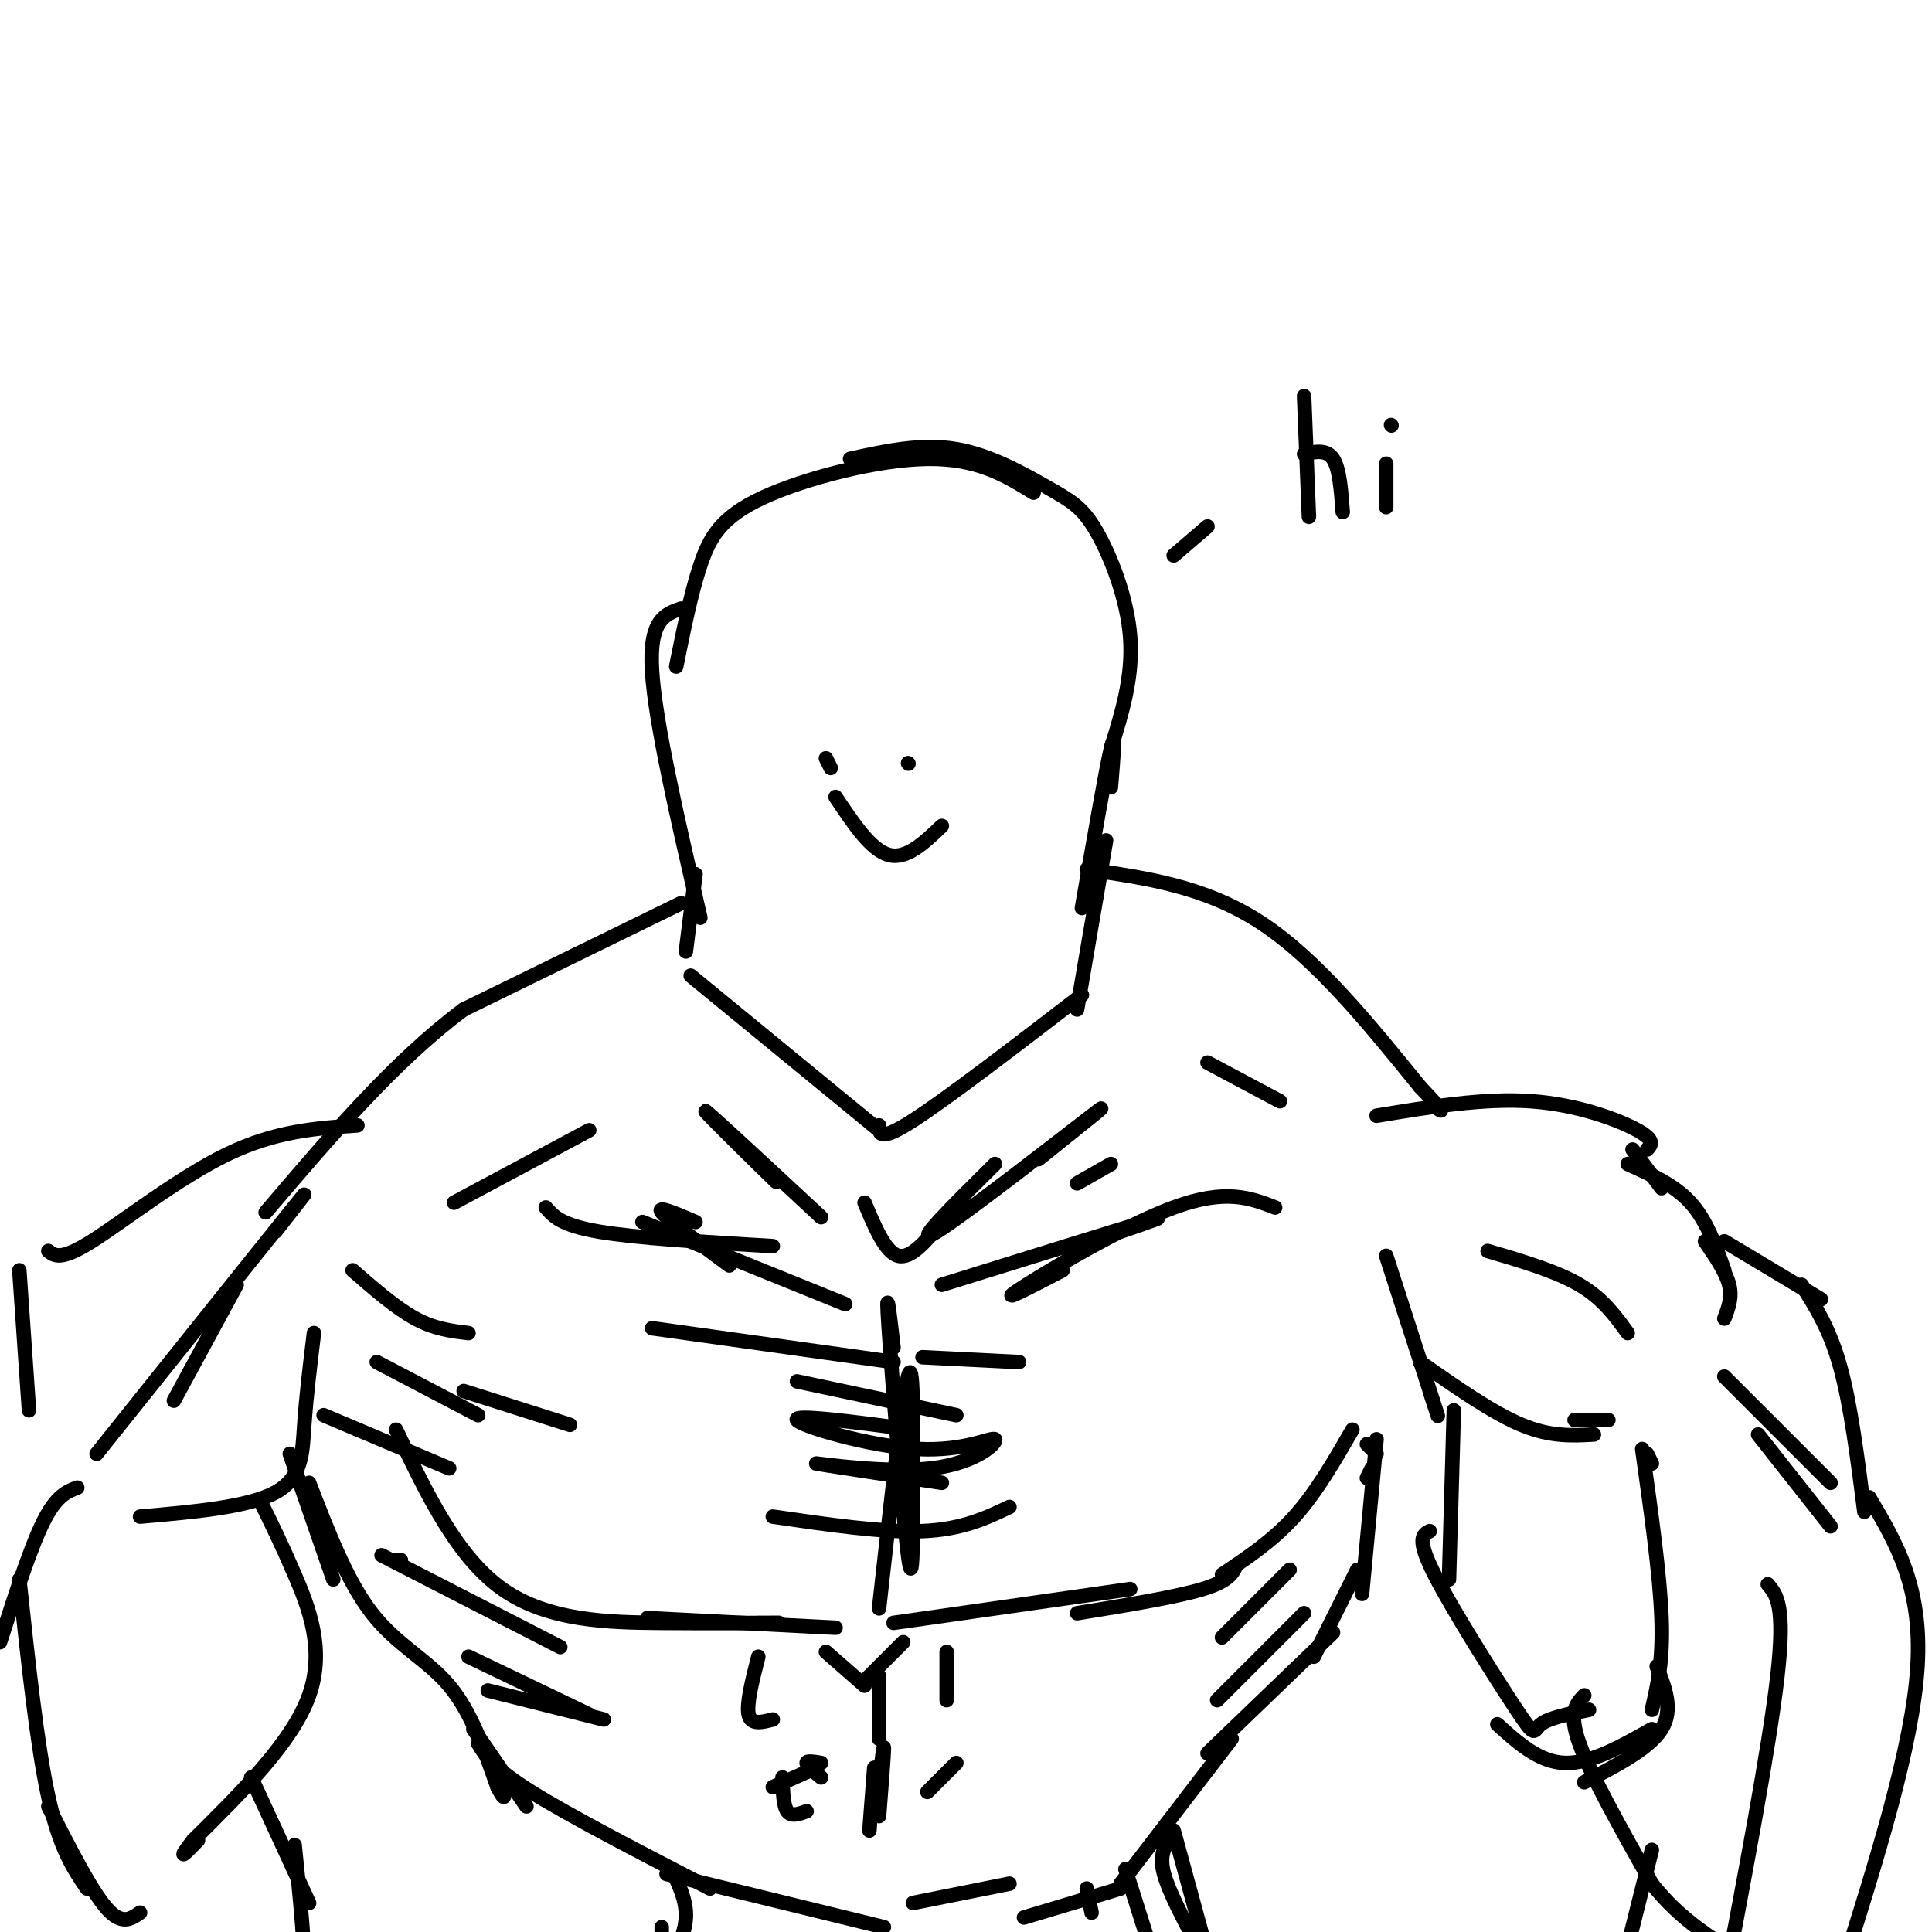 <svg viewBox='0 0 400 400' version='1.1' xmlns='http://www.w3.org/2000/svg' xmlns:xlink='http://www.w3.org/1999/xlink'><g fill='none' stroke='#000000' stroke-width='3' stroke-linecap='round' stroke-linejoin='round'><path d='M230,155c2.297,-7.435 4.593,-14.871 4,-23c-0.593,-8.129 -4.077,-16.952 -7,-22c-2.923,-5.048 -5.287,-6.321 -10,-9c-4.713,-2.679 -11.775,-6.766 -19,-8c-7.225,-1.234 -14.612,0.383 -22,2'/><path d='M214,102c-5.810,-3.571 -11.619,-7.143 -22,-7c-10.381,0.143 -25.333,4.000 -34,8c-8.667,4.000 -11.048,8.143 -13,14c-1.952,5.857 -3.476,13.429 -5,21'/><path d='M141,126c-3.333,1.167 -6.667,2.333 -6,13c0.667,10.667 5.333,30.833 10,51'/><path d='M144,181c0.000,0.000 -2.000,16.000 -2,16'/><path d='M143,202c0.000,0.000 39.000,32.000 39,32'/><path d='M182,233c0.000,1.750 0.000,3.500 7,-1c7.000,-4.500 21.000,-15.250 35,-26'/><path d='M223,209c0.000,0.000 6.000,-35.000 6,-35'/><path d='M230,163c0.500,-6.083 1.000,-12.167 0,-8c-1.000,4.167 -3.500,18.583 -6,33'/><path d='M171,157c0.000,0.000 1.000,2.000 1,2'/><path d='M188,158c0.000,0.000 0.100,0.100 0.1,0.1'/><path d='M173,165c3.667,5.500 7.333,11.000 11,12c3.667,1.000 7.333,-2.500 11,-6'/><path d='M243,115c0.000,0.000 7.000,-6.000 7,-6'/><path d='M271,107c0.000,0.000 -1.000,-25.000 -1,-25'/><path d='M270,94c2.333,-0.500 4.667,-1.000 6,1c1.333,2.000 1.667,6.500 2,11'/><path d='M287,105c0.000,0.000 0.000,-9.000 0,-9'/><path d='M288,88c0.000,0.000 0.100,0.100 0.1,0.1'/><path d='M141,187c0.000,0.000 -45.000,22.000 -45,22'/><path d='M96,209c-14.333,10.667 -27.667,26.333 -41,42'/><path d='M225,180c12.250,1.750 24.500,3.500 36,11c11.500,7.500 22.250,20.750 33,34'/><path d='M294,225c6.000,6.333 4.500,5.167 3,4'/><path d='M94,249c0.000,0.000 28.000,-15.000 28,-15'/><path d='M250,220c0.000,0.000 15.000,8.000 15,8'/><path d='M144,253c-4.083,-1.750 -8.167,-3.500 -7,-2c1.167,1.500 7.583,6.250 14,11'/><path d='M206,241c-8.867,8.778 -17.733,17.556 -12,14c5.733,-3.556 26.067,-19.444 32,-24c5.933,-4.556 -2.533,2.222 -11,9'/><path d='M179,249c2.167,5.167 4.333,10.333 7,11c2.667,0.667 5.833,-3.167 9,-7'/><path d='M151,235c5.889,5.844 11.778,11.689 9,9c-2.778,-2.689 -14.222,-13.911 -14,-14c0.222,-0.089 12.111,10.956 24,22'/><path d='M223,245c0.000,0.000 7.000,-4.000 7,-4'/><path d='M185,279c-0.847,-7.254 -1.694,-14.507 -1,-4c0.694,10.507 2.928,38.775 4,47c1.072,8.225 0.981,-3.593 1,-16c0.019,-12.407 0.148,-25.402 -1,-21c-1.148,4.402 -3.574,26.201 -6,48'/><path d='M113,250c1.583,1.833 3.167,3.667 11,5c7.833,1.333 21.917,2.167 36,3'/><path d='M133,253c0.000,0.000 42.000,17.000 42,17'/><path d='M195,266c17.917,-5.583 35.833,-11.167 42,-13c6.167,-1.833 0.583,0.083 -5,2'/><path d='M220,263c-6.889,3.578 -13.778,7.156 -9,4c4.778,-3.156 21.222,-13.044 32,-17c10.778,-3.956 15.889,-1.978 21,0'/><path d='M67,293c0.000,0.000 26.000,11.000 26,11'/><path d='M82,296c6.268,13.155 12.536,26.310 22,33c9.464,6.690 22.125,6.917 33,7c10.875,0.083 19.964,0.024 23,0c3.036,-0.024 0.018,-0.012 -3,0'/><path d='M134,335c0.000,0.000 39.000,2.000 39,2'/><path d='M185,336c0.000,0.000 49.000,-7.000 49,-7'/><path d='M223,334c10.250,-1.667 20.500,-3.333 26,-5c5.500,-1.667 6.250,-3.333 7,-5'/><path d='M253,326c5.250,-3.500 10.500,-7.000 15,-12c4.500,-5.000 8.250,-11.500 12,-18'/><path d='M284,304c0.000,0.000 -1.000,2.000 -1,2'/><path d='M74,233c-8.489,0.578 -16.978,1.156 -27,6c-10.022,4.844 -21.578,13.956 -28,18c-6.422,4.044 -7.711,3.022 -9,2'/><path d='M285,231c11.111,-1.844 22.222,-3.689 32,-3c9.778,0.689 18.222,3.911 22,6c3.778,2.089 2.889,3.044 2,4'/><path d='M65,276c-0.800,6.578 -1.600,13.156 -2,19c-0.400,5.844 -0.400,10.956 -6,14c-5.600,3.044 -16.800,4.022 -28,5'/><path d='M4,263c0.000,0.000 2.000,29.000 2,29'/><path d='M20,301c16.917,-21.167 33.833,-42.333 40,-50c6.167,-7.667 1.583,-1.833 -3,4'/><path d='M49,266c0.000,0.000 -13.000,24.000 -13,24'/><path d='M54,311c2.089,4.222 4.178,8.444 7,15c2.822,6.556 6.378,15.444 3,25c-3.378,9.556 -13.689,19.778 -24,30'/><path d='M40,381c-3.833,5.000 -1.417,2.500 1,0'/><path d='M16,308c-2.167,0.833 -4.333,1.667 -7,7c-2.667,5.333 -5.833,15.167 -9,25'/><path d='M4,327c1.833,17.167 3.667,34.333 6,45c2.333,10.667 5.167,14.833 8,19'/><path d='M10,374c4.417,8.667 8.833,17.333 12,21c3.167,3.667 5.083,2.333 7,1'/><path d='M52,368c0.000,0.000 12.000,26.000 12,26'/><path d='M61,382c1.167,11.333 2.333,22.667 2,29c-0.333,6.333 -2.167,7.667 -4,9'/><path d='M60,301c0.000,0.000 9.000,26.000 9,26'/><path d='M64,307c3.933,10.200 7.867,20.400 13,27c5.133,6.600 11.467,9.600 16,15c4.533,5.400 7.267,13.200 10,21'/><path d='M103,370c1.833,3.500 1.417,1.750 1,0'/><path d='M98,358c0.000,0.000 11.000,16.000 11,16'/><path d='M99,361c1.500,2.500 3.000,5.000 11,10c8.000,5.000 22.500,12.500 37,20'/><path d='M138,388c0.000,0.000 45.000,11.000 45,11'/><path d='M139,387c1.583,3.250 3.167,6.500 3,10c-0.167,3.500 -2.083,7.250 -4,11'/><path d='M137,399c0.000,0.000 0.000,4.000 0,4'/><path d='M283,299c0.000,0.000 2.000,2.000 2,2'/><path d='M338,238c0.000,0.000 6.000,8.000 6,8'/><path d='M337,241c4.833,2.167 9.667,4.333 13,8c3.333,3.667 5.167,8.833 7,14'/><path d='M353,257c2.167,3.167 4.333,6.333 5,9c0.667,2.667 -0.167,4.833 -1,7'/><path d='M287,260c4.250,13.167 8.500,26.333 10,31c1.500,4.667 0.250,0.833 -1,-3'/><path d='M294,282c7.500,5.250 15.000,10.500 21,13c6.000,2.500 10.500,2.250 15,2'/><path d='M326,294c0.000,0.000 7.000,0.000 7,0'/><path d='M308,259c7.083,2.083 14.167,4.167 19,7c4.833,2.833 7.417,6.417 10,10'/><path d='M301,292c0.000,0.000 -1.000,35.000 -1,35'/><path d='M296,317c-1.411,0.744 -2.821,1.488 1,9c3.821,7.512 12.875,21.792 17,28c4.125,6.208 3.321,4.345 5,3c1.679,-1.345 5.839,-2.173 10,-3'/><path d='M357,257c0.000,0.000 20.000,12.000 20,12'/><path d='M373,266c2.917,4.583 5.833,9.167 8,17c2.167,7.833 3.583,18.917 5,30'/><path d='M328,351c-1.667,1.750 -3.333,3.500 -1,10c2.333,6.500 8.667,17.750 15,29'/><path d='M342,390c5.833,7.500 12.917,11.750 20,16'/><path d='M387,310c5.500,9.250 11.000,18.500 10,35c-1.000,16.500 -8.500,40.250 -16,64'/><path d='M342,383c0.000,0.000 -6.000,24.000 -6,24'/><path d='M342,303c0.000,0.000 -1.000,-2.000 -1,-2'/><path d='M340,300c1.833,13.000 3.667,26.000 4,35c0.333,9.000 -0.833,14.000 -2,19'/><path d='M343,345c1.750,4.500 3.500,9.000 1,13c-2.500,4.000 -9.250,7.500 -16,11'/><path d='M310,357c4.333,3.917 8.667,7.833 14,8c5.333,0.167 11.667,-3.417 18,-7'/><path d='M357,285c0.000,0.000 22.000,22.000 22,22'/><path d='M364,297c0.000,0.000 15.000,19.000 15,19'/><path d='M366,328c1.833,2.167 3.667,4.333 2,19c-1.667,14.667 -6.833,41.833 -12,69'/><path d='M285,298c0.000,0.000 -3.000,32.000 -3,32'/><path d='M281,325c0.000,0.000 -9.000,18.000 -9,18'/><path d='M276,338c0.000,0.000 -26.000,25.000 -26,25'/><path d='M255,360c0.000,0.000 -23.000,30.000 -23,30'/><path d='M232,391c0.000,0.000 -20.000,6.000 -20,6'/><path d='M209,390c0.000,0.000 -20.000,4.000 -20,4'/><path d='M225,391c0.000,0.000 1.000,5.000 1,5'/><path d='M233,387c0.000,0.000 6.000,19.000 6,19'/><path d='M242,381c-1.000,1.667 -2.000,3.333 -1,7c1.000,3.667 4.000,9.333 7,15'/><path d='M243,379c0.000,0.000 6.000,22.000 6,22'/><path d='M171,342c0.000,0.000 8.000,7.000 8,7'/><path d='M179,348c0.000,0.000 8.000,-8.000 8,-8'/><path d='M182,347c0.000,0.000 0.000,13.000 0,13'/><path d='M157,343c-1.250,4.917 -2.500,9.833 -2,12c0.500,2.167 2.750,1.583 5,1'/><path d='M196,352c0.000,0.000 0.000,-10.000 0,-10'/><path d='M170,365c-1.500,-0.250 -3.000,-0.500 -3,0c0.000,0.500 1.500,1.750 3,3'/><path d='M169,366c0.000,0.000 -9.000,4.000 -9,4'/><path d='M162,368c0.083,2.917 0.167,5.833 1,7c0.833,1.167 2.417,0.583 4,0'/><path d='M192,371c0.000,0.000 6.000,-6.000 6,-6'/><path d='M181,366c0.000,0.000 -1.000,13.000 -1,13'/><path d='M182,369c0.500,-4.083 1.000,-8.167 1,-7c0.000,1.167 -0.500,7.583 -1,14'/><path d='M83,323c0.000,0.000 -2.000,0.000 -2,0'/><path d='M79,322c0.000,0.000 37.000,19.000 37,19'/><path d='M97,343c0.000,0.000 25.000,12.000 25,12'/><path d='M101,350c0.000,0.000 24.000,6.000 24,6'/><path d='M267,325c0.000,0.000 -14.000,14.000 -14,14'/><path d='M270,334c0.000,0.000 -18.000,18.000 -18,18'/><path d='M160,314c11.417,1.667 22.833,3.333 31,3c8.167,-0.333 13.083,-2.667 18,-5'/><path d='M195,307c-13.246,-2.016 -26.492,-4.032 -26,-4c0.492,0.032 14.723,2.111 24,1c9.277,-1.111 13.600,-5.411 13,-6c-0.600,-0.589 -6.123,2.534 -16,2c-9.877,-0.534 -24.108,-4.724 -25,-6c-0.892,-1.276 11.554,0.362 24,2'/><path d='M198,293c0.000,0.000 -33.000,-7.000 -33,-7'/><path d='M135,275c0.000,0.000 50.000,7.000 50,7'/><path d='M191,281c0.000,0.000 20.000,1.000 20,1'/><path d='M73,263c4.500,3.917 9.000,7.833 13,10c4.000,2.167 7.500,2.583 11,3'/><path d='M78,282c0.000,0.000 21.000,11.000 21,11'/><path d='M96,288c0.000,0.000 22.000,7.000 22,7'/></g>
</svg>